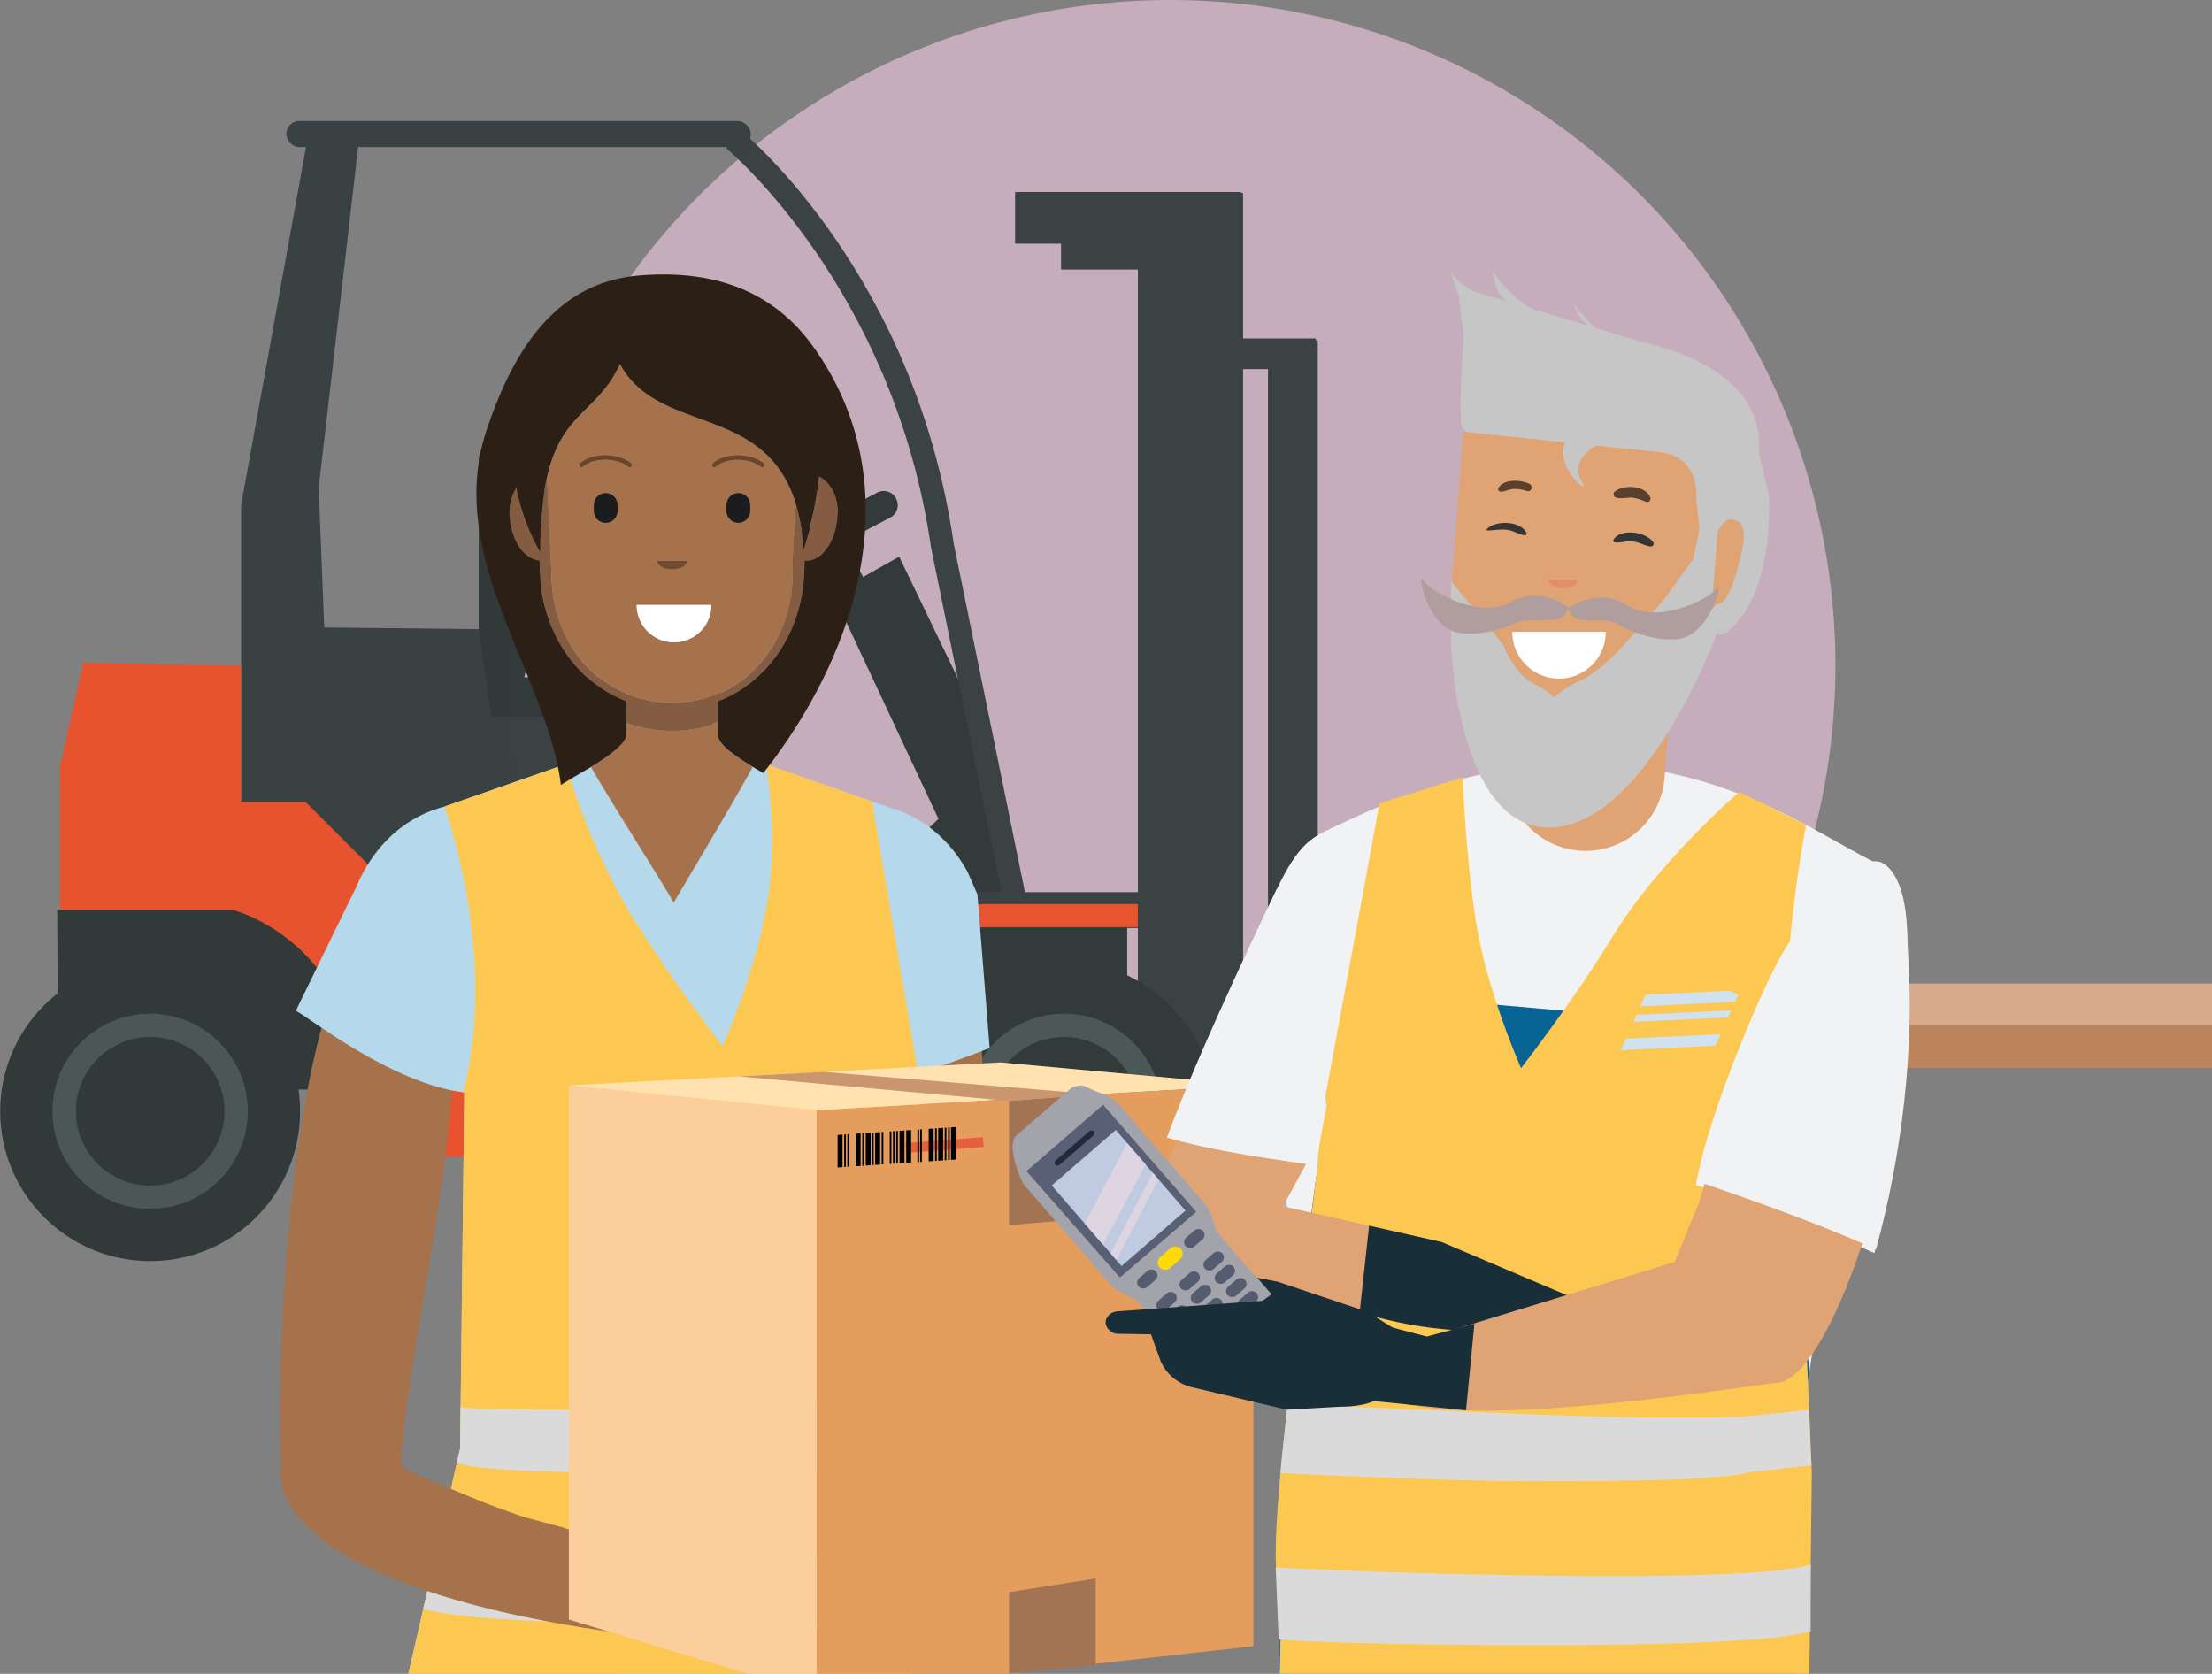<svg xmlns="http://www.w3.org/2000/svg" width="707" height="535"><rect width="100%" height="100%" fill="#808080" stroke="none"/><defs><clipPath id="a"><path data-name="Rectangle 160" transform="translate(703 19)" fill="#fff" stroke="#707070" d="M0 0h707v535H0z"/></clipPath></defs><g data-name="Groupe de masques 1" transform="translate(-703 -19)" clip-path="url(#a)"><g data-name="Groupe 104"><g data-name="Groupe 102"><g data-name="Groupe 101" transform="translate(703.055 19)"><ellipse data-name="Ellipse 12" cx="212.63" cy="212.73" rx="212.63" ry="212.73" transform="translate(161.32)" fill="#f5cce2" opacity=".6"/><g data-name="Groupe 88" opacity=".97"><path data-name="Tracé 579" d="M287.34 177.92l-21.12 11.93 33.68 71.89-28.17 26.31 54.19-2.75-14.7-57.82z" fill="#2f3636"/><path data-name="Tracé 580" d="M105.48 248.59l-3.67-92.69 12.86-111.05H98.14L77.01 161.4v94.99l72.56 85.81 124.91-10.09a52.622 52.622 0 0116.53-38.55h-139.6l-45.92-44.97z" fill="#383f40"/><path data-name="Tracé 581" d="M18.53 348.62l341.68-1.68V290.8H18.23z" fill="#2f3636"/><rect data-name="Rectangle 111" width="148.42" height="8.32" rx="4.12" transform="translate(91.47 38.67)" fill="#383f40"/><path data-name="Tracé 582" d="M236.71 41.7l-4.66 5.68c.53.44 53.53 44.72 65.47 127.61l23.88 116.86 7.2-1.47-23.84-116.65C292.45 88.26 238.98 43.56 236.71 41.7z" fill="#383f40"/><path data-name="Rectangle 112" fill="#383f40" d="M127.12 285.16h245.64v11.46H127.12z"/><path data-name="Tracé 583" d="M222.13 228.7h-56.94l-4.9-27.53-56.95-.61-9.18 11.01-7.35 25.7 60.62 56.29 91.85-3.67v-37.93c0-18.97-17.15-23.25-17.15-23.25z" fill="#383f40"/><path data-name="Tracé 584" d="M97.68 256.39H77.01V212.8s-49.6-.92-50.52-.92l-7.35 33.04v45.89h55.11s41.33 10.1 41.33 64.24v14.68h165.33V332.1H173.45l-75.77-75.71z" fill="#e9512b"/><ellipse data-name="Ellipse 13" cx="47.93" cy="47.89" rx="47.93" ry="47.89" transform="rotate(-.07 251577.524 198.698)" fill="#2f3636"/><ellipse data-name="Ellipse 14" cx="31.23" cy="31.2" rx="31.23" ry="31.2" transform="translate(16.7 323.99)" fill="#495454"/><path data-name="Tracé 585" d="M47.93 331.44a23.75 23.75 0 1023.77 23.75 23.757 23.757 0 00-23.77-23.75z" fill="#2f3636"/><path data-name="Tracé 586" d="M286.84 301.45c-10.96 12.72-9.65 30.21-9.6 30.65v37.63h7.35V331.8c-.03-.15-1.15-15.15 7.82-25.56 5.12-5.94 12.67-9.29 22.18-9.93h49.91v-7.34h-50.15c-11.79.79-21.05 4.99-27.5 12.48z" fill="#e9512b"/><path data-name="Rectangle 113" fill="#383f40" d="M363.63 61.67h33.63v334.06h-33.63z"/><path data-name="Rectangle 114" fill="#383f40" d="M324.39 61.37h72.25v16.52h-72.25z"/><path data-name="Rectangle 115" fill="#383f40" d="M339.08 73.76h56.33v12.39h-56.33z"/><ellipse data-name="Ellipse 15" cx="47.93" cy="47.89" rx="47.93" ry="47.89" transform="translate(292.07 307.3)" fill="#2f3636"/><path data-name="Tracé 587" d="M224.43 216.47h-67.51v12.62h67.51a6.32 6.32 0 000-12.62z" fill="#2f3636"/><path data-name="Tracé 588" d="M161.84 142.53a5.621 5.621 0 00-8.9 4.58v54.07l3.98 27.23 9.18-6.42s9.19-33.96 9.19-55.06c0-11.99-7.22-19.84-13.45-24.38z" fill="#2f3636"/><path data-name="Tracé 589" d="M280.29 157.46l-36.99 19.42a4.5 4.5 0 104.19 7.97l36.99-19.42a4.5 4.5 0 10-4.19-7.97z" fill="#2f3636"/><path data-name="Tracé 590" d="M262.77 172.87l11.94 23.41 5.51-3.68-12.85-23.86z" fill="#2f3636"/><ellipse data-name="Ellipse 16" cx="31.2" cy="31.23" rx="31.2" ry="31.23" transform="rotate(-89.94 347.764 38.646)" fill="#495454"/><path data-name="Tracé 591" d="M340 331.44a23.75 23.75 0 1023.77 23.75A23.757 23.757 0 00340 331.44z" fill="#2f3636"/><g data-name="Groupe 87"><path data-name="Rectangle 116" fill="#383f40" d="M405.21 108.79h15.92V331.5h-15.92z"/><path data-name="Rectangle 117" fill="#383f40" d="M387.46 322.32h53.88v11.01h-53.88z"/><path data-name="Rectangle 118" fill="#383f40" d="M384.39 108.18h36.13v9.79h-36.13z"/><path data-name="Rectangle 119" fill="#bd845a" d="M421.44 325.1h285.51v16.22H421.44z"/><path data-name="Rectangle 120" fill="#d9ab8c" d="M421.44 314.37h285.51v13.27H421.44z"/></g></g><g data-name="Groupe 94"><path data-name="Tracé 593" d="M128.18 468.38c.93-29.79 17.87-99.03 16.7-137.3-.92-28.27-11.15-36.73-16.47-39.2a6.133 6.133 0 00-5.78.17c-29.47 16.96-34.81 139.49-32.76 176.08 0 0-12 39.1 116.51 54.54s-48.81-34.87-48.81-34.87l-29.39-19.43z" fill="#a5724c"/><g data-name="Groupe 92"><path data-name="Tracé 594" d="M140.6 751.97c0-7.74-13.67-145.77-13.67-173.76 0-21.31 7.02-45.58 10.37-55.98l71.65 14.88 84.55 12.79c.91 6.84 2.06 41.18 3.11 64.47 1.15 25.45-13.23 173.23-13.23 173.23l-22.45 250.63-31.13-1.27s-11.54-146.9-5.4-202.28c3.07-27.73 4.79-69.97 4.79-69.97L216.8 625.32l-19.12 151.27-39.85 261.65-31.98-7.63s6.03-176.41 7.48-190.84c2.46-24.57 7.29-69.97 7.29-87.78z" fill="#182e38"/><g data-name="Groupe 91"><path data-name="Tracé 595" d="M311.79 295.13l7.46 154.93 50.99 45.22-28.89 3.49c-23.91-5.98-47.96-24.75-57.92-50.15l-20.2-156.28 48.57 2.8z" fill="#a5724c"/><g data-name="Groupe 89"><path data-name="Tracé 596" d="M140.6 751.97c0-7.74-13.67-145.77-13.67-173.76 0-21.31 7.02-45.58 10.37-55.98l83.22 17.28 73.52 17.8c-53.6 10.93-142.36 2.26-148.54 21.12-22.6 68.9 10.72 118 9.96 188.55-.89 83.19-13.93 183.6-19.17 266.12l-10.47-2.5s6.03-176.41 7.48-190.84c2.46-24.57 7.29-69.97 7.29-87.78z" fill="#010101" opacity=".1"/><path data-name="Tracé 597" d="M158.41 1031.86l26.34 18.85c21.63 3.11 22.62 18.72 22.62 18.72h-90.09c.62-16.78 8.55-38.85 8.55-38.85l32.58 1.27z" fill="#829ba9"/></g><g data-name="Groupe 90"><path data-name="Tracé 598" d="M242.33 816.19c.64 37.95-.72 75.9-2.37 113.8-1.58 36.17-4.01 71.65.17 107.37l-10.33-.42s-11.54-146.9-5.4-202.28c3.07-27.73 4.79-69.97 4.79-69.97l-10.38-116.7c16.48 54.32 22.56 111.45 23.52 168.21z" fill="#010101" opacity=".1"/><path data-name="Tracé 599" d="M260.53 1031.19l42.8 20.06c21.06 3.11 22.02 18.18 22.02 18.18H219.73c-1.61-15.4 10.38-38.82 10.38-38.82l30.42.58z" fill="#829ba9"/></g><path data-name="Tracé 600" d="M113.94 283.24c2.55-6.19 10.31-20.81 28.11-25.44l67.68-23.72c.06-.45 5.82-.45 5.88 0l68.56 24c13.58 3.87 21.18 13.59 24.98 20.5l3.29 7.5h-.08l3.9 48.95c-2.11.71-14.58 5.65-26.94 9.55 1.06 8.65 1.53 14.87 1.53 14.87v1.97a29.067 29.067 0 01-13.31 24.82l-4.14 80.18 18.33 69.64c.99 4.54 1.76 12.67 2.32 21.24-53.51-9.67-111.86 1.15-167.79 1.24.88-8.35 2.08-16.03 3.61-20.96l17.15-74.55 1.33-113.86c-23.9-2.97-50.96-25.08-53.87-26.06l19.47-39.89z" fill="#b5d9eb"/><path data-name="Tracé 601" d="M147.02 463.03l1.33-113.86-.41-.06c11.57-43.19-5.91-90.99-5.88-91.33l38.74-13.5c.01-.12 6.56 24.5 20.84 48.04 12.43 20.48 29.28 42.06 29.28 42.06s11.01-24.79 14.49-47.19c3.29-21.22-.61-43.01-.59-42.91l33.87 11.92c.02.53 14.6 86.29 14.6 86.29 1.06 8.65 1.53 16.84 1.53 16.84 0 10.63-9.35 22.01-17.27 26.9l-4.14 80.18 18.33 69.64c.99 4.54 1.76 12.67 2.32 21.24-10.68 4.38-33.42 7.48-48.19 7.78-3.01.06-6.32-9.98-6.32-9.98s-3.61 9.94-6.36 9.96c-37.61.25-67.62-2.24-106.92-6.52.88-8.35 2.08-16.03 3.61-20.96l17.15-74.55z" fill="#fdc851"/><path data-name="Tracé 602" d="M281.65 497.75l5.22 19.83c-8.66 1.57-131.18 3.55-151.61-3.41l4.22-18.37c21.37 6.87 118.67 3.3 142.17 1.95z" fill="#dadada"/><path data-name="Tracé 603" d="M147.17 449.75a15.7 15.7 0 002.24.31c41.67 1.54 83.28-.59 124.93-1.68l-.93 18.05.72 2.76c-18.67.98-37.35 1.6-56.05 1.52-12.53-.06-60.97.4-71.16-2.92-.33-.11-.63-.12-.95-.21l1.04-4.54.16-13.28z" fill="#dadada"/></g></g><path data-name="Tracé 604" d="M200.16 234.38v-12.39 8.79a41.572 41.572 0 0029.13.01v3.6c0 3.32 5.51 7.23 11.24 10.72-5.22 9.65-17.18 29.77-25.25 43.35-7.43-12.55-18.39-29.38-26.46-43.3l-.06.04c5.79-3.52 11.39-7.46 11.39-10.81z" fill="#a5724c"/><path data-name="Tracé 605" d="M176.2 183.28l-1.43-30.74c4.76-20.97 16.23-20.66 23.34-36.19 12.07 22.69 46.4 12.4 56.2 44.73l-1.04 22.2c0 17.59-9.48 32.63-23.97 38.71a37.41 37.41 0 01-14.56 2.89 37.5 37.5 0 01-14.57-2.89c-14.48-6.09-23.96-21.12-23.96-38.71zm25.5-35.27c-3.77-3.13-12.04-3.73-16.32.01a.758.758 0 001 1.14c3.69-3.23 11.1-2.68 14.35.01a.76.76 0 001.08-.1.761.761 0 00-.1-1.07zm8.25 31.27c0 1.5 2.15 2.72 4.79 2.72s4.79-1.22 4.79-2.72h-9.59zm-6.51 14.07a11.95 11.95 0 0023.9 0zm39.68-44.18a.76.76 0 001.08-.1.761.761 0 00-.1-1.07c-3.77-3.13-12.04-3.73-16.32.01a.758.758 0 001 1.14c3.69-3.23 11.1-2.68 14.34.01zm-10.99 14.12a3.81 3.81 0 107.62 0v-1.92a3.81 3.81 0 10-7.62 0zm-42.39 0a3.81 3.81 0 007.62 0v-1.92a3.81 3.81 0 10-7.62 0z" fill="#a5724c"/><path data-name="Tracé 606" d="M235.93 157.58a3.809 3.809 0 013.81 3.81v1.92a3.81 3.81 0 01-7.62 0v-1.92a3.809 3.809 0 013.81-3.81z" fill="#1a1c1e"/><path data-name="Tracé 607" d="M193.54 157.58a3.809 3.809 0 013.81 3.81v1.92a3.81 3.81 0 11-7.62 0v-1.92a3.809 3.809 0 013.81-3.81z" fill="#1a1c1e"/><path data-name="Tracé 608" d="M214.74 182.01c-2.65 0-4.79-1.22-4.79-2.72h9.59c0 1.5-2.15 2.72-4.79 2.72z" fill="#70492f"/><g data-name="Groupe 93" fill="#835c42"><path data-name="Tracé 609" d="M214.74 224.88a37.41 37.41 0 0014.56-2.89c14.49-6.08 23.97-21.11 23.97-38.71l1.04-22.2a64.119 64.119 0 012.45 14.49s.27-.78.7-2.18a119.88 119.88 0 004.3-21.07c4.91 2.72 6.29 8.27 5.87 13.28-.57 6.88-4.3 13.69-10.5 13.69l-.08 1.51c0 20.03-11.09 37.08-27.75 43.41v6.57a41.5 41.5 0 01-29.13 0V222a37.423 37.423 0 0014.57 2.89z"/><path data-name="Tracé 610" d="M164.99 155.76a68.661 68.661 0 007.6 20.57 118.66 118.66 0 011.65-21.21c.17-.9.34-1.76.53-2.58l1.43 30.74c0 17.59 9.48 32.62 23.96 38.7v2.22c-16.66-6.33-27.75-23.37-27.75-43.4l-.09-1.57c-5.59-.7-8.94-7.13-9.48-13.63a15.606 15.606 0 012.14-9.84z"/></g><path data-name="Tracé 611" d="M228.77 149.18a.758.758 0 01-1-1.14c4.28-3.75 12.55-3.14 16.32-.01a.761.761 0 01.1 1.07.76.76 0 01-1.08.1c-3.25-2.69-10.66-3.24-14.34-.01z" fill="#6a4627"/><path data-name="Tracé 612" d="M201.21 149.36a.782.782 0 01-.49-.18c-3.25-2.69-10.65-3.24-14.35-.01a.758.758 0 01-1-1.14c4.28-3.75 12.55-3.14 16.32-.01a.761.761 0 01.1 1.07.774.774 0 01-.59.28z" fill="#6a4627"/><path data-name="Tracé 613" d="M215.38 205.31a11.95 11.95 0 01-11.95-11.95h23.9a11.95 11.95 0 01-11.95 11.95z" fill="#fff"/><path data-name="Tracé 614" d="M155.42 137.64c9.09-27.33 23.16-47.59 49.18-49.62 17.84-1.4 40.01 1.48 55.28 22.8 31.46 43.92 14.32 97.77-15.97 136.28-1.11-.65-2.24-1.32-3.37-2-5.74-3.49-11.24-7.4-11.24-10.72v-10.17c16.66-6.33 27.75-23.37 27.75-43.41l.08-1.51c6.19 0 9.92-6.81 10.5-13.69.42-5-.96-10.55-5.87-13.28a121.8 121.8 0 01-4.3 21.07c-.43 1.4-.7 2.18-.7 2.18a64.118 64.118 0 00-2.45-14.49c-9.8-32.33-44.13-22.03-56.2-44.73-7.12 15.53-18.59 15.22-23.34 36.19-.19.83-.36 1.69-.53 2.58a118.577 118.577 0 00-1.65 21.21 68.661 68.661 0 01-7.6-20.57 15.541 15.541 0 00-2.14 9.84c.54 6.5 3.9 12.93 9.48 13.63l.09 1.57c0 20.03 11.09 37.07 27.75 43.4v10.17c0 3.35-5.6 7.29-11.39 10.81-1.79 1.09-3.59 2.13-5.26 3.11-.07.04-.13.08-.2.12-.16.1-.33.19-.49.29-1.08.63-2.08 1.23-2.97 1.79-.07.04-.13.08-.2.12-.15.09-.3.18-.44.27-4.21-34.83-37.25-72.78-23.79-113.24z" fill="#2c1f15"/></g><path data-name="Tracé 615" d="M89.91 468.12s-10.34 39.71 118.17 55.16c108.98 13.09 8.54-23.66-27.06-34.69-6.18-1.91 9.59 2.59-12.92-3.55-2.4-.65-12.31-4.29-14.6-5.25l-23.83-9.89" fill="#a5724c"/><g data-name="Groupe 95"><path data-name="Tracé 616" d="M400.56 526.18l-139.64 15.53V354.84l139.64-7.92z" fill="#e49d5d"/><path data-name="Tracé 617" d="M181.77 517.66l79.15 24.05V354.84l-79.15-7.92z" fill="#fcce9b"/><path data-name="Tracé 618" d="M319.71 339.57l-137.94 7.35 79.15 7.92 139.64-7.92z" fill="#ffe2af"/><path data-name="Tracé 619" d="M350.13 389.29l-27.68 2.3v-39.7l27.68-2.11z" fill="#a37453"/><path data-name="Tracé 620" d="M350.13 532.21l-27.68 2.66v-25.98l27.68-4.35z" fill="#a37453"/><path data-name="Tracé 621" d="M263.17 342.59l-27.12 1.44 86.4 7.86 27.68-2.11z" fill="#ca9670"/></g><g data-name="Groupe 100"><g data-name="Groupe 99"><path data-name="Tracé 622" d="M528.69 1025.77l20.39-10.97 36-6.1s9.57 19.16 6.24 40.82h-85.18a31.415 31.415 0 0122.55-23.75z" fill="#fdc851"/><path data-name="Tracé 623" d="M590.27 1041.55c.6 0 1.16-.05 1.74-.09a60.77 60.77 0 01-.69 8.05h-85.18a28.776 28.776 0 012.88-7.96h81.25z" fill="#fdc851"/><path data-name="Tracé 624" d="M371.76 1027.86l53.16-19.06h35.01s9.52 19.06 6.21 40.61H346.09s1.66-19.06 25.67-21.55z" fill="#fdc851"/><path data-name="Tracé 625" d="M466.82 1041.55a61.214 61.214 0 01-.68 7.86H346.09a22.5 22.5 0 012.63-7.86h118.1z" fill="#fdc851"/><path data-name="Tracé 626" d="M517.27 551.39c17.38-1.92 34.75-4.33 52.21-5.4 1.42-.09 2.84-.12 4.26-.15.15 10.55.27 24.68.27 43.18 0 63.04-.32 190.19-.32 190.19l13.57 235.46-38.18.13-35.81-204.55L485.7 641.2l-18.87 169.05-5.27 203.21-44.66-1.77-7.05-220.62-1.21-237a29.677 29.677 0 005.8.59c34.51.17 68.46.56 102.84-3.25z" fill="#076495"/><path data-name="Tracé 627" d="M400.73 301.3c13.15-33.58 17.37-32.95 28.02-38.09 92.2-44.45 145.54.81 171.2 12.77 5.21 2.43 9.05 20.96 8.37 26.67-8.35 69.21-26.54 106.23-30.3 137.61-4.85 40.51-4 122-4 122-56.33 31.76-165.48 0-165.48 0s2.67-56.65 7.36-144.85c1.55-29.23-26.35-87.55-15.17-116.12z" fill="#f0f2f4"/><path data-name="Tracé 628" d="M433.01 317.17l109.01 9.6c-9.11 48.24 39.08 87.67 35.99 113.49-4.85 40.51-4.03 132.36-4.03 132.36-56.33 31.76-165.25 0-165.25 0s-2.22-56.33 7.17-155.21c3.65-38.43 8.08-69.34 17.11-100.24z" fill="#076495"/><path data-name="Tracé 629" d="M579.03 470.64l-3.94-92.9c-11.57-43.19 1.85-113.57 2.16-114.05l-21.35-10.54c-.36.03-26.23 22.65-40.52 46.19-12.43 20.48-29.28 42.06-29.28 42.06s-11.01-24.79-14.49-47.19c-3.29-21.22-4.16-45.88-4.17-45.77l-26.6 8.37c-.02.53-17.11 92.7-17.11 92.7-1.06 8.65-2.51 19.65-2.51 19.65 0 10.63-19.58 134.25-11.65 139.15l-1.07 46.79.04 7.16c-.99 4.54.59-4.87.04 3.7 10.68 4.38 47.81 5.83 62.59 6.13 3.01.06 6.32-9.98 6.32-9.98s3.61 9.94 6.36 9.96c37.61.25 56.58-1.06 95.88-5.34-.88-8.35-.04-19.57-1.56-24.49l.87-71.6z" fill="#fdc851"/><path data-name="Tracé 630" d="M407.68 501l.95 22.95c8.66 1.57 149.6 4.37 170.04-2.59v-21.29c-21.37 6.87-147.49 2.28-170.99.93z" fill="#dadada"/><path data-name="Tracé 631" d="M578.17 450.6c-.73.13-20.55 2.15-21.35 2.18-41.67 1.54-103.7-2.76-145.34-3.85l-1.84 17.3-.43 4.59c18.67.98 60.25 2.69 78.95 2.6 12.53-.06 60.97.4 71.16-2.92.33-.11 19.29-2.03 19.61-2.11l-.26-3.91-.49-13.88z" fill="#dadada"/><path data-name="Tracé 632" d="M602.99 278.36c6.69 6.89 5.93 21.67 6.29 27.01 2.09 30.86-1.8 64.42-10.24 95.14-14.37-6.63-36.82-14.94-57.02-21.72 3.31-21.59 24.18-71.2 30.17-77.42 13.51-14.02 23.43-30.59 30.79-23.02z" fill="#f0f2f4"/><g data-name="Groupe 96"><path data-name="Tracé 633" d="M467.63 138.02l90.8 7.03-.25 31.01c-8.63 45.96-40.83 58.67-64.21 56.86s-31.57-24.24-30.3-43.75l3.96-51.15z" fill="#e0a474"/><path data-name="Tracé 634" d="M485.29 198.61l50.43 3.9-3.76 46.11a25.29 25.29 0 11-50.43-3.9z" fill="#e0a474"/><path data-name="Tracé 635" d="M499.53 105.92c2.68-.11 65.06 2.33 62.58 38.36a2.951 2.951 0 00.07.89l3.07 12.68a2.969 2.969 0 01.08.52c.17 3.08 1.4 32.2-13.64 43.78a2.97 2.97 0 01-4.76-2.37v-3.97a3.012 3.012 0 012.51-2.86c1.77-.4 4.33-3.8 7.2-16.5 1.89-8.38-.58-10.18-3.25-10.39-2.16-.17-3.65 2.19-4.5 4.1a2.987 2.987 0 01-3.43 1.72l-.07-.02a2.973 2.973 0 01-2.25-2.58l-1.03-10.11a2.006 2.006 0 010-.49c.12-1.74.41-13.23-12.38-14.22l-60.04-6.26a2.949 2.949 0 01-2.64-2.61c-.36-3.19-.52-10.59.73-27.8.12-1.64-2.63-16.05-.99-15.92l57.57 17.31c.11 0-24.92-3.25-24.81-3.26z" fill="#c6c6c6"/><path data-name="Tracé 636" d="M530.25 222.55c-30.06 30.45-47.9 12-47.9 12l.57-4.53c17.11 8.08 47.33-7.47 47.33-7.47z" fill="#010101" opacity=".1"/></g><g data-name="Groupe 97"><path data-name="Tracé 637" d="M366.13 392.04c4.73-17.34 39.49-102.6 39.49-102.6 7.41 22.23 16.5 73.95 16.5 73.95l-12.09 22.17 27.5 6.2-3.25 33.91c-24.34 1.65-46.53 2.7-53.23 1.65-9.46-1.48-23.01-5.63-14.92-35.28z" fill="#e0a474"/><path data-name="Tracé 638" d="M460.72 396.98l52.49 22.29s-34.99 13.82-78.69.15l3.01-27.67 23.19 5.23z" fill="#182e38"/></g><path data-name="Tracé 639" d="M423.97 353.35l-3.55 19.14c-10.82-1.65-30.58-4.01-47.52-8.89 11.42-30.86 35.14-79.45 35.14-79.45 7.41 22.23 15.93 69.2 15.93 69.2z" fill="#f0f2f4"/><path data-name="Tracé 640" d="M542.9 384.59s22.33-76.06 29.76-83.77c13.51-14.02 23.43-30.59 30.79-23.02 6.69 6.89 5.93 21.67 6.29 27.01 3.37 49.65-23.61 137.8-42.57 137.25-2.7-.08-84.17 13.49-115.24 7.14l1.91-20.92 81.36-24.93 7.7-18.76z" fill="#e0a474"/><path data-name="Rectangle 121" fill="#e7362b" opacity=".6" d="M289.372 365.348l24.728-1.894.24 3.15-24.727 1.895z"/><g data-name="Groupe 98"><path data-name="Tracé 641" d="M388.57 393.09c.06-.8-2.16-6.29-2.48-7.07a.549.549 0 00-.07-.09c-.01-.02-.03-.03-.04-.05a.883.883 0 00-.08-.11c-2.1-2.43-28.02-32.36-28.34-32.86a28.246 28.246 0 00-3.4-2.59s-5.66-2.14-7.38-3.07-4.49.54-4.49.54l-17.8 15.41c-3.02 4.2 2.52 15.21 2.52 15.21l27.98 32.32c1.46 1.82 8 4.75 8 4.75l22.04 25.76c5.49 5.28 11.95 1.42 11.95 1.42l14.11-12.22c4.38-7.6-.1-11.57-.1-11.57s-22.5-24.92-22.44-25.79z" fill="#a3a3ac" fill-rule="evenodd"/><path data-name="Tracé 642" d="M328.01 374.33l29.89 34 24.41-20.99-29.78-34.23-24.51 21.22zm28.88-12.76l3.27 3.78 1.22 1.41.39.46 3.84 4.44.81.93 1.01 1.17 2.03 2.34 9.38 10.84-10.05 8.7-3.25 2.83-7.14 6.17-1.66-1.91-1.22-1.41-1.44-1.67-1.6-1.84-2.24-2.58-1.08-1.25-.54-.63-1.95-2.25-2.65-3.06-2.41-2.78-5.5-6.35 5.88-5.1 8.1-7.02 3.54-3.06.6-.53 2.32-2.01.07.09.25.28z" fill="#595f74" fill-rule="evenodd"/><path data-name="Tracé 643" d="M356.57 361.2l.07.09.25.28 3.27 3.78 1.21 1.41.4.46 3.84 4.44.81.93 1.01 1.17 2.03 2.34 9.38 10.84-10.05 8.7-3.25 2.83-7.14 6.16-1.65-1.91-1.22-1.41-1.44-1.67-1.6-1.84-2.24-2.58-1.08-1.25-.54-.62-1.95-2.25-2.65-3.06-2.41-2.79-5.49-6.34 5.88-5.1 8.1-7.02 3.54-3.06.6-.52z" fill="#595f74" fill-rule="evenodd"/><rect data-name="Rectangle 122" width="16.32" height="1.86" rx=".93" transform="rotate(-40.9 666.53 -265.579)" fill="#1f2a3b"/><path data-name="Tracé 644" d="M356.57 361.2l.07.09.25.28 3.27 3.78 1.21 1.41.4.46 3.84 4.44.81.93 1.01 1.17 2.03 2.34 9.38 10.84-10.05 8.7-3.25 2.83-7.14 6.16-1.65-1.91-1.22-1.41-1.44-1.67-1.6-1.84-2.24-2.58-1.08-1.25-.54-.62-1.95-2.25-2.65-3.06-2.41-2.79-5.49-6.34 5.88-5.1 8.1-7.02 3.54-3.06.6-.52z" fill="#c0cae0" fill-rule="evenodd"/><rect data-name="Rectangle 123" width="7.39" height="3.85" rx="1.925" transform="rotate(-40.9 730.724 -281.321)" fill="#565c70"/><rect data-name="Rectangle 124" width="7.39" height="3.85" rx="1.925" transform="rotate(-40.9 743.44 -286)" fill="#565c70"/><rect data-name="Rectangle 125" width="7.39" height="3.85" rx="1.925" transform="rotate(-40.9 750.964 -288.686)" fill="#565c70"/><rect data-name="Rectangle 126" width="7.39" height="3.85" rx="1.925" transform="rotate(-40.9 758.447 -291.47)" fill="#565c70"/><rect data-name="Rectangle 127" width="7.39" height="3.85" rx="1.925" transform="rotate(-40.9 765.883 -294.357)" fill="#565c70"/><rect data-name="Rectangle 128" width="7.39" height="3.85" rx="1.925" transform="rotate(-40.9 773.411 -297.226)" fill="#565c70"/><rect data-name="Rectangle 129" width="7.39" height="3.85" rx="1.925" transform="rotate(-40.9 720.91 -307.937)" fill="#565c70"/><rect data-name="Rectangle 130" width="7.39" height="3.85" rx="1.925" transform="rotate(-40.9 733.626 -312.616)" fill="#565c70"/><rect data-name="Rectangle 131" width="7.39" height="3.85" rx="1.925" transform="rotate(-40.9 741.154 -315.288)" fill="#565c70"/><rect data-name="Rectangle 132" width="7.39" height="3.85" rx="1.925" transform="rotate(-40.9 748.632 -318.085)" fill="#565c70"/><rect data-name="Rectangle 133" width="7.39" height="3.85" rx="1.925" transform="rotate(-40.9 756.069 -320.983)" fill="#565c70"/><rect data-name="Rectangle 134" width="7.39" height="3.85" rx="1.925" transform="rotate(-40.9 763.597 -323.841)" fill="#565c70"/><rect data-name="Rectangle 135" width="7.39" height="3.85" rx="1.925" transform="rotate(-40.9 738.334 -299.18)" fill="#565c70"/><rect data-name="Rectangle 136" width="7.39" height="3.85" rx="1.925" transform="rotate(-40.9 745.849 -301.858)" fill="#565c70"/><rect data-name="Rectangle 137" width="7.39" height="3.85" rx="1.925" transform="rotate(-40.9 753.326 -304.655)" fill="#565c70"/><rect data-name="Rectangle 138" width="7.39" height="3.85" rx="1.925" transform="rotate(-40.9 760.764 -307.542)" fill="#565c70"/><rect data-name="Rectangle 139" width="7.39" height="3.85" rx="1.925" transform="rotate(-40.9 768.306 -310.406)" fill="#565c70"/><rect data-name="Rectangle 140" width="9.02" height="4.7" rx="2.35" transform="rotate(-40.9 725.3 -293.156)" fill="#feda0c"/><rect data-name="Rectangle 141" width="9.02" height="4.7" rx="2.35" transform="rotate(-40.9 776.506 -312.273)" fill="#feda0c"/><path data-name="Tracé 645" d="M360.16 365.35l-13.48 25.75 5.81 6.7 13.62-25.63z" fill="#ded5e2" fill-rule="evenodd"/><path data-name="Tracé 646" d="M368.43 374.87l-13.47 25.75 1.79 2.1 13.45-25.69z" fill="#ded5e2" fill-rule="evenodd"/></g></g><path data-name="Tracé 647" d="M498.25 216.9a14.963 14.963 0 01-14.96-14.96h29.91a14.963 14.963 0 01-14.96 14.96z" fill="#fff"/><path data-name="Tracé 648" d="M499.62 188.01c-2.63 0-4.76-1.21-4.76-2.7h9.52c0 1.49-2.13 2.7-4.76 2.7z" fill="#e38d6b"/><path data-name="Tracé 649" d="M488.95 154.75c-2.79-1.42-8.02-1.8-10.05 1.11a.869.869 0 00.74 1.3c1.39-.07 2.61-.74 4-.86a11.428 11.428 0 014.37.67 1.214 1.214 0 00.93-2.21z" fill="#5a402c"/><path data-name="Tracé 650" d="M527.45 159.06c-1.59-3.96-8.51-4.34-11.47-1.88a1.119 1.119 0 00.49 1.85c1.72.54 3.55-.11 5.34.05a17.05 17.05 0 014.28 1.35 1.111 1.111 0 001.36-1.36z" fill="#5a402c"/><path data-name="Tracé 651" d="M475.18 169.08a.285.285 0 00.2.48c2.28-.03 4.47-.56 6.75-.13 1.83.34 3.35 1.45 5.18 1.68.46.06.67-.52.49-.85-2.02-3.86-9.73-4.01-12.62-1.19z" fill="#353535"/><path data-name="Tracé 652" d="M528.37 173.35c-2.18-3.32-10.42-4.66-12.72-.84a.552.552 0 00.32.8c1.74.35 3.32-.37 5.09-.32 2.31.07 4.1 1.25 6.29 1.68.71.14 1.47-.62 1.01-1.32z" fill="#353535"/><path data-name="Tracé 653" d="M603.48 277.21c6.69 6.89 5.93 21.67 6.29 27.01 2.09 30.86-1.8 64.42-10.24 95.14-14.37-6.63-36.82-14.94-57.02-21.72 3.31-21.59 24.18-71.2 30.17-77.42 13.51-14.02 23.43-30.59 30.79-23.02z" fill="#f0f2f4"/></g></g><path data-name="Tracé 654" d="M1256.345 341.93l-.76 1.7-.25.55-30.24 1.44.67-1.51.34-.75z" fill="#d0e1ef" fill-rule="evenodd"/><path data-name="Tracé 655" d="M1252.945 349.54l-.5 1.13-.63 1.41-.55 1.15-30.21 1.45.76-1.7.9-2.01z" fill="#d0e1ef" fill-rule="evenodd"/><path data-name="Tracé 656" d="M1258.585 336.92l-.05.1-.98 2.2-30.24 1.42 1.65-3.7 26.82-1.27z" fill="#d0e1ef" fill-rule="evenodd"/></g><g data-name="Groupe 103"><path data-name="Tracé 657" d="M972.285 381.66v10.39l-1.57.1v-10.39z" fill="#010101"/><path data-name="Tracé 658" d="M978.065 381.27v10.39l-1.57.1v-10.39z" fill="#010101"/><path data-name="Tracé 659" d="M981.275 381.05v10.39l-1.57.11v-10.39z" fill="#010101"/><path data-name="Tracé 660" d="M984.295 380.85v10.39l-1.58.1v-10.38z" fill="#010101"/><path data-name="Tracé 661" d="M992.075 380.33v10.39l-1.57.1v-10.38z" fill="#010101"/><path data-name="Tracé 662" d="M994.215 380.19v10.38l-1.57.11v-10.39z" fill="#010101"/><path data-name="Tracé 663" d="M1001.395 379.71v10.38l-1.57.11v-10.39z" fill="#010101"/><path data-name="Tracé 664" d="M1004.435 379.5v10.39l-1.57.1v-10.38z" fill="#010101"/><path data-name="Tracé 665" d="M1008.525 379.23v10.38l-1.57.11v-10.39z" fill="#010101"/><path data-name="Tracé 666" d="M973.365 381.58v10.39l-.54.04v-10.39z" fill="#010101"/><path data-name="Tracé 667" d="M979.145 381.2v10.38l-.54.04v-10.39z" fill="#010101"/><path data-name="Tracé 668" d="M982.245 380.99v10.39l-.54.03v-10.38z" fill="#010101"/><path data-name="Tracé 669" d="M985.335 380.78v10.39l-.54.04v-10.39z" fill="#010101"/><path data-name="Tracé 670" d="M987.915 380.61V391l-.54.03v-10.38z" fill="#010101"/><path data-name="Tracé 671" d="M988.955 380.54v10.39l-.54.03v-10.38z" fill="#010101"/><path data-name="Tracé 672" d="M989.995 380.47v10.39l-.54.03v-10.38z" fill="#010101"/><path data-name="Tracé 673" d="M996.765 380.02v10.38l-.54.04v-10.39z" fill="#010101"/><path data-name="Tracé 674" d="M997.645 379.96v10.38l-.54.04v-10.39z" fill="#010101"/><path data-name="Tracé 675" d="M1002.415 379.64v10.38l-.54.04v-10.39z" fill="#010101"/><path data-name="Tracé 676" d="M1005.485 379.43v10.39l-.54.03v-10.38z" fill="#010101"/><path data-name="Tracé 677" d="M1006.555 379.36v10.38l-.54.04V379.4z" fill="#010101"/><path data-name="Tracé 678" d="M974.375 381.52v10.38l-.54.04v-10.39z" fill="#010101"/><path data-name="Ligne 1" fill="none" d="M973.365 381.58l-.54.04"/></g><path data-name="Tracé 679" d="M1140.025 438.28l-28.7-9.63-6.52-1.26 4.6 5.31-2.88 2.06 3.59 28.95 15.03 4.17c6.25 1 13.27 1.08 18.53-1.76l11.32 2.06-2.43-22.01-12.53-7.91z" fill="#182e38"/><path data-name="Tracé 680" d="M1068.405 438.61l5.52 15.37a14.789 14.789 0 0010.57 8.53l29.79 7.06 21.2-1.2s3.13-.64 6.14-1.6l29.95 3 2.68-27.67-15.21 4.09-39.38-10.31-51.28 2.74z" fill="#182e38"/><path data-name="Tracé 681" d="M1060.315 438.12c-2.42.15-4.2 2-3.9 4.04a4.054 4.054 0 004.08 3.16l46.91.76-.72-11.33-46.36 3.38z" fill="#182e38"/></g><path data-name="Tracé 682" d="M1166.785 204.7l16.61 20.36s3.56 9.15 9.2 12.1 7.12 4.72 7.12 4.72 4.15-3.54 7.12-4.72 6.82-3.84 10.98-7.67 17.5-19.47 17.5-19.47l8.9-12.39 1.94-9.34 5.78.88-1.97 25.65 1.66 7.01s-22.25 60.19-52.5 61.66-32.33-58.12-32.33-58.12v-20.65z" fill="#c6c6c6"/><path data-name="Tracé 683" d="M1204.305 213.25s-8.72-7.36-18.4-1.8-25.66-3.19-27.99-7.06 1 15.02 11.1 16.8 20.47-4.08 20.47-4.08 5.83-3.74 11.09-3.61 3.72-.24 3.72-.24z" fill="#af9e9d"/><path data-name="Tracé 684" d="M1204.505 213.25s9.19-6.84 18.58-.73 25.96-1.7 28.52-5.43-1.88 14.94-12.13 16.13-20.32-5.26-20.32-5.26-5.64-4.07-10.93-4.24-3.72-.45-3.72-.45z" fill="#af9e9d"/><path data-name="Tracé 685" d="M1204.335 213.14a4.748 4.748 0 01-3.81 3.83 47.531 47.531 0 01-7.9.25 37.393 37.393 0 00-3.93.46c-2.59.95-3.28.3-3.28.3l.54-3.64 18.38-1.2z" fill="#af9e9d" fill-rule="evenodd"/><path data-name="Tracé 686" d="M1204.265 213.22s.49 3.33 3.49 3.83a39.943 39.943 0 007.24.25 31.737 31.737 0 013.61.46c2.37.95 3.01.3 3.01.3l-.5-3.64-16.85-1.2z" fill="#af9e9d" fill-rule="evenodd"/><path data-name="Tracé 687" d="M1213.245 161.22s-8.72 4.9-4.9 11.17-7.9-3.54-5.45-10.89 10.35-.27 10.35-.27z" fill="#c6c6c6"/><path data-name="Tracé 688" d="M1187.185 117.29a13.211 13.211 0 01-5.9-6.38l-1.42-5.2s7.32 9.68 12.75 11.81-2.6 3.78-2.6 3.78z" fill="#c6c6c6"/><path data-name="Tracé 689" d="M1174.715 112.47s-6.05-2.85-7.65-6.23 2.49 8.01 2.49 8.01z" fill="#c6c6c6"/><path data-name="Tracé 690" d="M1212.165 124.41s-4.84-3.3-6.16-8.14c0 0 7.92 9.68 10.56 10.34s-4.4-2.2-4.4-2.2z" fill="#c6c6c6"/></g></svg>